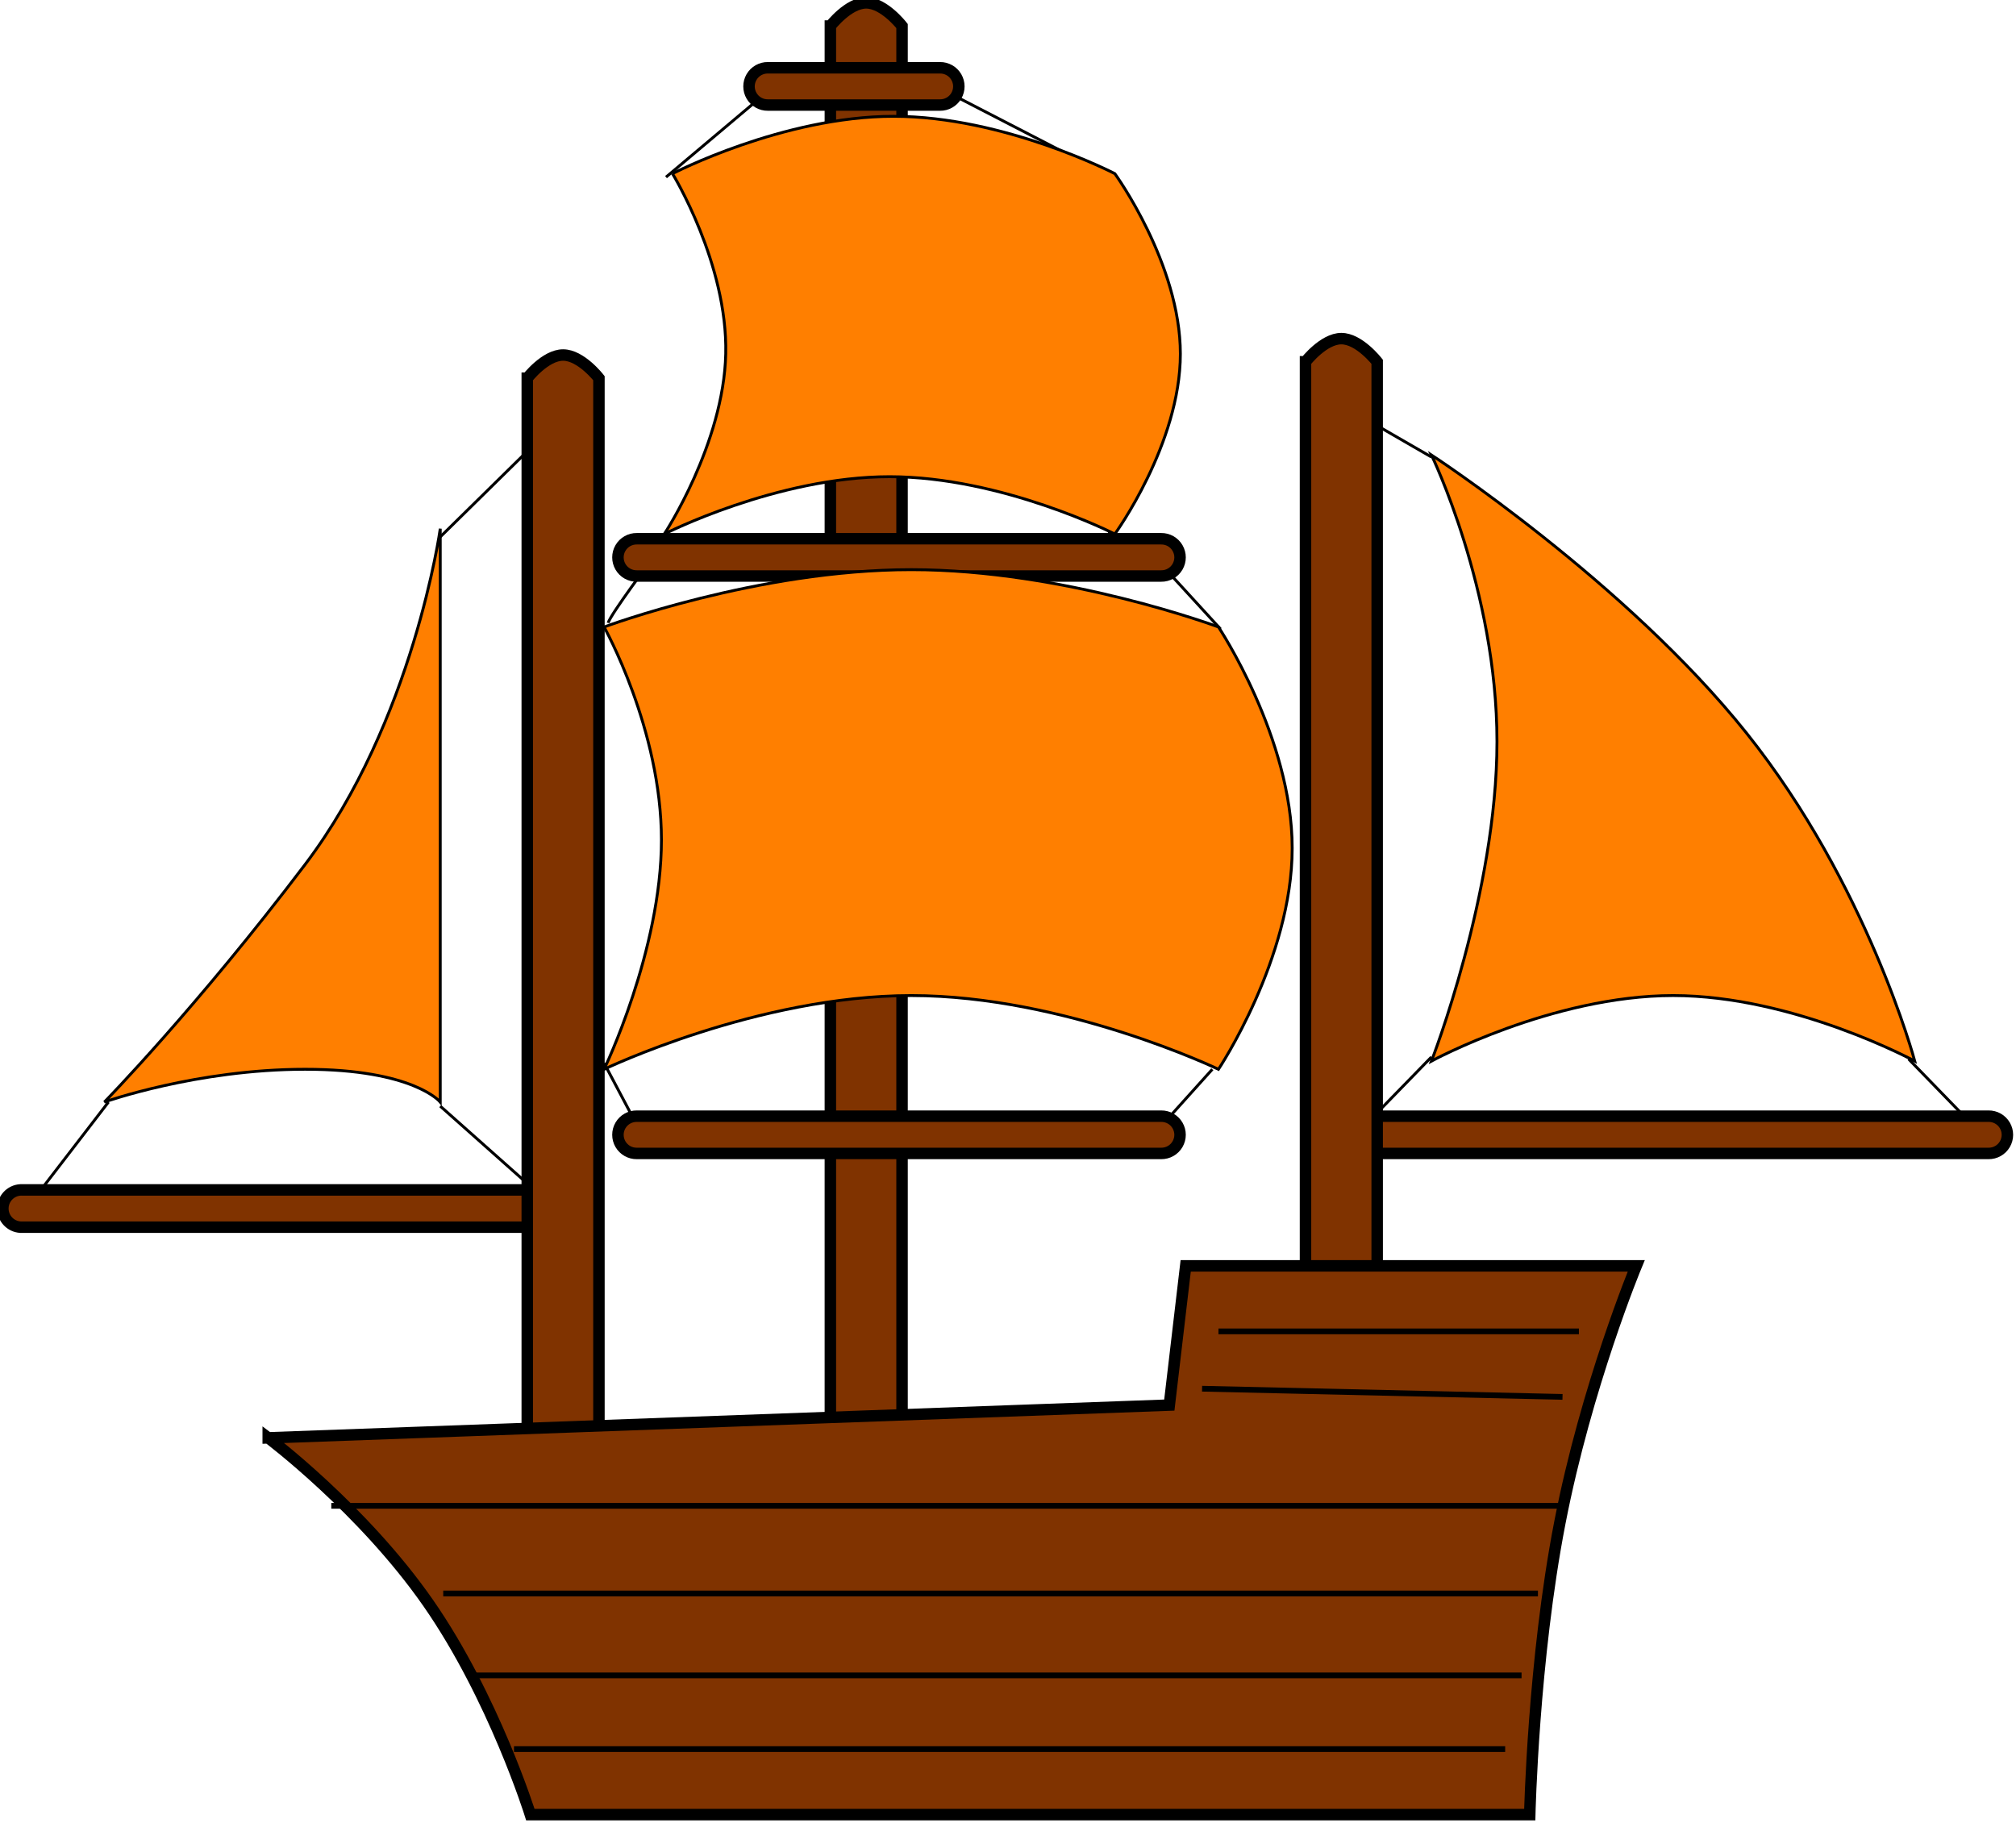 <?xml version="1.0" encoding="UTF-8"?>
<svg width="703.148" height="636.001" xmlns="http://www.w3.org/2000/svg" xmlns:svg="http://www.w3.org/2000/svg">
 <title>red pirate ship</title>

 <g>
  <title>Layer 1</title>
  <g id="layer1">
   <path fill="none" fill-opacity="0.75" fill-rule="evenodd" stroke="black" stroke-width="1px" id="path1928" d="m223.551,395.144l-12.857,-24.286"/>
   <path fill="none" fill-opacity="0.75" fill-rule="evenodd" stroke="black" stroke-width="1px" id="path1930" d="m403.551,394.43l19.286,-21.429"/>
   <path fill="none" fill-opacity="0.75" fill-rule="evenodd" stroke="black" stroke-width="1px" id="path10833" d="m270.679,29.459l-38.386,32.325"/>
   <path fill="none" fill-opacity="0.75" fill-rule="evenodd" stroke="black" stroke-width="1px" id="path1918" d="m467.122,140.859l32.143,18.571"/>
   <path fill="none" fill-opacity="0.75" fill-rule="evenodd" stroke="black" stroke-width="1px" id="path1920" d="m472.837,395.859l26.429,-27.143"/>
   <path fill="none" fill-opacity="0.75" fill-rule="evenodd" stroke="black" stroke-width="1px" id="path1922" d="m689.265,393.716l-23.571,-24.286"/>
   <path fill="none" fill-opacity="0.75" fill-rule="evenodd" stroke="black" stroke-width="1px" id="path10835" d="m325.228,29.459l62.629,32.325"/>
   <path fill="none" fill-opacity="0.75" fill-rule="evenodd" stroke="black" stroke-width="1px" id="path12637" d="m386.408,185.859l16.429,8.571"/>
   <path fill="none" fill-opacity="0.75" fill-rule="evenodd" stroke="black" stroke-width="1px" id="path12635" d="m232.837,185.144l-8.571,9.286"/>
   <path fill="none" fill-opacity="0.75" fill-rule="evenodd" stroke="black" stroke-width="1px" id="path1932" d="m402.122,193.716l23.571,25.714"/>
   <path fill="none" fill-opacity="0.75" fill-rule="evenodd" stroke="black" stroke-width="1px" id="path1934" d="m227.837,194.43c0,0 -15,20 -15.714,22.857"/>
   <path fill="none" fill-opacity="0.75" fill-rule="evenodd" stroke="black" stroke-width="1px" id="path1936" d="m196.408,145.144l-42.857,42.143"/>
   <path fill="none" fill-opacity="0.75" fill-rule="evenodd" stroke="black" stroke-width="1px" id="path1924" d="m192.122,420.144l-38.571,-34.286"/>
   <path fill="none" fill-opacity="0.75" fill-rule="evenodd" stroke="black" stroke-width="1px" id="path1926" d="m9.265,421.573l28.571,-37.143"/>
   <path fill="#803300" fill-rule="evenodd" stroke="black" stroke-width="4" stroke-linecap="round" stroke-miterlimit="4" id="path1908" d="m462.118,389.362c-2.344,-0.033 -4.525,1.198 -5.706,3.223c-1.182,2.025 -1.182,4.529 0,6.554c1.182,2.025 3.362,3.256 5.706,3.223l231.438,0c2.344,0.033 4.525,-1.198 5.706,-3.223c1.182,-2.025 1.182,-4.529 0,-6.554c-1.182,-2.025 -3.362,-3.256 -5.706,-3.223l-231.438,0z"/>
   <path fill="#803300" fill-rule="evenodd" stroke="black" stroke-width="4" stroke-linecap="round" stroke-miterlimit="4" id="path1912" d="m7.18,415.081c-3.59,0.181 -6.353,3.238 -6.172,6.828c0.181,3.59 3.238,6.353 6.828,6.172l188.562,0c2.344,0.033 4.525,-1.198 5.706,-3.223c1.182,-2.025 1.182,-4.529 0,-6.554c-1.182,-2.025 -3.362,-3.256 -5.706,-3.223l-188.562,0c-0.219,-0.011 -0.438,-0.011 -0.656,0l0,0z"/>
   <path fill="#803300" fill-rule="evenodd" stroke="black" stroke-width="4" stroke-linecap="square" stroke-miterlimit="4" id="path1874" d="m183.899,131.925l0,12.5l0,348.562l0,12.5l25,0l0,-12.5l0,-348.562l0,-12.5c0,0 -6.25,-8.081 -12.5,-8.081c-6.25,0 -12.5,8.081 -12.5,8.081zm105.719,-122.844l0,12.5l0,468.562l0,12.5l25,0l0,-12.5l0,-468.562l0,-12.5c0,0 -6.25,-8.081 -12.5,-8.081c-6.25,0 -12.5,8.081 -12.5,8.081zm165.719,117.125l0,12.5l0,297.156l0,12.5l25,0l0,-12.5l0,-297.156l0,-12.5c0,0 -6.25,-8.081 -12.5,-8.081c-6.25,0 -12.5,8.081 -12.5,8.081z"/>
   <path fill="#803300" fill-rule="evenodd" stroke="black" stroke-width="4" stroke-linecap="round" stroke-miterlimit="4" id="path1906" d="m222.118,389.362c-2.344,-0.033 -4.525,1.198 -5.706,3.223c-1.182,2.025 -1.182,4.529 0,6.554c1.182,2.025 3.362,3.256 5.706,3.223l182.875,0c2.344,0.033 4.525,-1.198 5.706,-3.223c1.182,-2.025 1.182,-4.529 0,-6.554c-1.182,-2.025 -3.362,-3.256 -5.706,-3.223l-182.875,0z"/>
   <path fill="#803300" fill-rule="evenodd" stroke="black" stroke-width="4" stroke-linecap="round" stroke-miterlimit="4" id="path1910" d="m267.837,23.644c-2.344,-0.033 -4.525,1.198 -5.706,3.223c-1.182,2.025 -1.182,4.529 0,6.554c1.182,2.025 3.362,3.256 5.706,3.223l60,0c2.344,0.033 4.525,-1.198 5.706,-3.223c1.182,-2.025 1.182,-4.529 0,-6.554c-1.182,-2.025 -3.362,-3.256 -5.706,-3.223l-60,0z"/>
   <path fill="#803300" fill-rule="evenodd" stroke="black" stroke-width="4" stroke-linecap="round" stroke-miterlimit="4" id="use12631" d="m222.118,187.934c-2.344,-0.033 -4.525,1.198 -5.706,3.223c-1.182,2.025 -1.182,4.529 0,6.554c1.182,2.025 3.362,3.256 5.706,3.223l182.875,0c2.344,0.033 4.525,-1.198 5.706,-3.223c1.182,-2.025 1.182,-4.529 0,-6.554c-1.182,-2.025 -3.362,-3.256 -5.706,-3.223l-182.875,0z"/>
   <path fill="#ff7f00" fill-rule="evenodd" stroke="black" stroke-width="1px" id="path1880" d="m499.265,158.716c0,0 22.857,47.143 22.857,100c0,52.857 -22.857,111.429 -22.857,111.429c0,0 42.143,-22.857 84.286,-22.857c42.143,0 84.286,22.857 84.286,22.857c0,0 -16.429,-61.429 -58.571,-114.286c-42.143,-52.857 -110,-97.143 -110,-97.143z"/>
   <g id="g13152">
    <path fill="#803300" fill-rule="evenodd" stroke="black" stroke-width="4" stroke-miterlimit="4" id="path1872" d="m93.551,501.573c0,0 32.959,24.776 55.816,57.633c22.857,32.857 35.613,73.796 35.613,73.796l348.571,0c0,0 1.204,-53.918 10.49,-101.775c9.286,-47.857 26.653,-89.653 26.653,-89.653l-157.143,0l-5.714,48.571l-314.286,11.429z"/>
    <path fill="none" fill-opacity="0.75" fill-rule="evenodd" stroke="black" stroke-width="2" stroke-miterlimit="4" id="path1888" d="m115.551,525.287l428.571,0"/>
    <path fill="none" fill-opacity="0.75" fill-rule="evenodd" stroke="black" stroke-width="2" stroke-miterlimit="4" id="path1890" d="m154.591,555.859l381.817,0"/>
    <path fill="none" fill-opacity="0.75" fill-rule="evenodd" stroke="black" stroke-width="2" stroke-miterlimit="4" id="path1892" d="m530.694,584.43l-365.714,0"/>
    <path fill="none" fill-opacity="0.75" fill-rule="evenodd" stroke="black" stroke-width="2" stroke-miterlimit="4" id="path1894" d="m179.265,610.144l345.714,0"/>
    <path fill="none" fill-opacity="0.75" fill-rule="evenodd" stroke="black" stroke-width="2" stroke-miterlimit="4" id="path1896" d="m424.979,464.43l125.714,0"/>
    <path fill="none" fill-opacity="0.75" fill-rule="evenodd" stroke="black" stroke-width="2" stroke-miterlimit="4" id="path1898" d="m544.979,487.287l-125.714,-2.857"/>
   </g>
   <path fill="#ff7f00" fill-rule="evenodd" stroke="black" stroke-width="1px" id="path1882" d="m234.551,60.573c0,0 38.571,-20 77.143,-20c38.571,0 77.143,20 77.143,20c0,0 22.857,31.429 22.857,62.857c0,31.429 -22.857,62.857 -22.857,62.857c0,0 -39.286,-20 -78.571,-20c-39.286,0 -78.571,20 -78.571,20c0,0 20.714,-31.429 21.429,-62.857c0.714,-31.429 -18.571,-62.857 -18.571,-62.857z"/>
   <path fill="#ff7f00" fill-rule="evenodd" stroke="black" stroke-width="1px" id="path1884" d="m210.694,218.716c0,0 53.571,-20 107.143,-20c53.571,0 107.143,20 107.143,20c0,0 25.714,38.571 25.714,77.143c0,38.571 -25.714,77.143 -25.714,77.143c0,0 -53.571,-25.714 -107.143,-25.714c-53.571,0 -107.143,25.714 -107.143,25.714c0,0 20,-41.429 20,-80c0,-38.571 -20,-74.286 -20,-74.286z"/>
   <path fill="#ff7f00" fill-rule="evenodd" stroke="black" stroke-width="1px" id="path1886" d="m153.551,184.43c0,0 0,50 0,100c0,50 0,100 0,100c0,0 -9.286,-11.429 -47.143,-11.429c-37.857,0 -70,11.429 -70,11.429c0,0 32.143,-32.857 70,-82.857c37.857,-50 47.143,-117.143 47.143,-117.143z"/>
  </g>
 </g>
</svg>